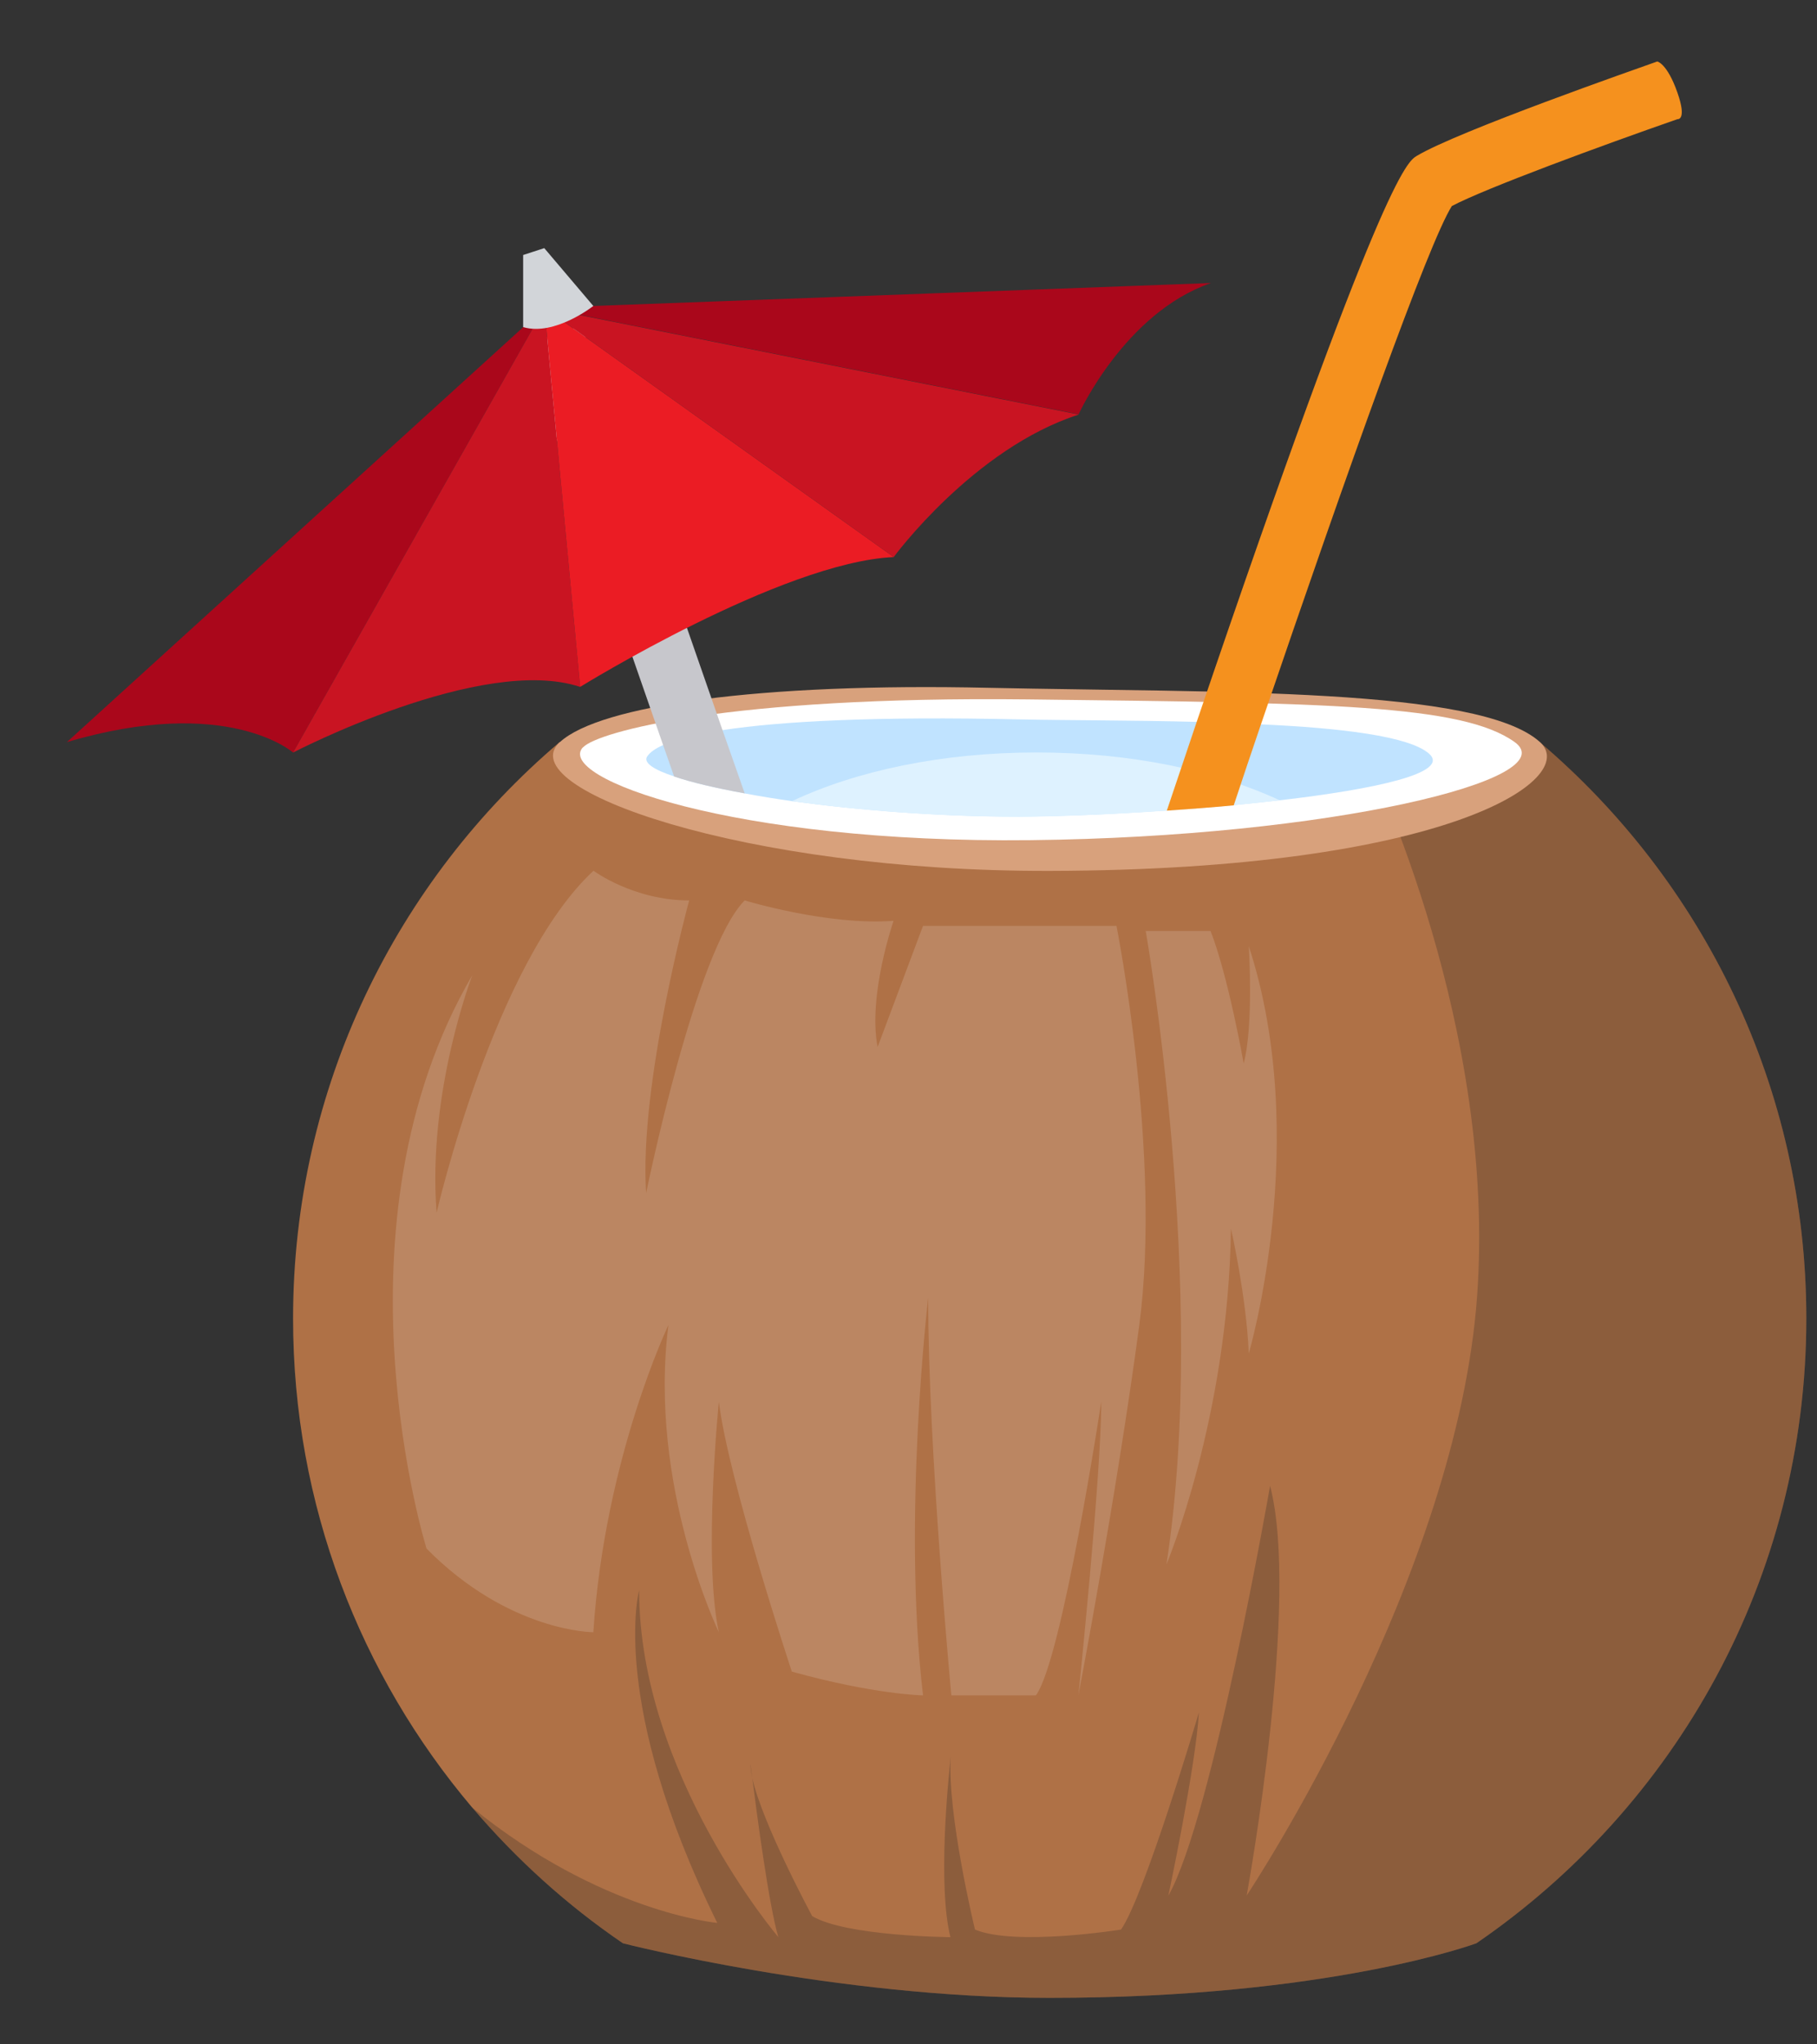 <svg width="24" height="27" viewBox="0 0 24 27" fill="none" xmlns="http://www.w3.org/2000/svg">
<rect x="0" y="0" width="24" height="27" fill="#333333" stroke="none"/>
<path d="M23.859 17.411C23.859 20.84 22.133 23.861 19.501 25.665C19.501 25.665 17.562 26.386 13.865 26.386C11.042 26.386 8.228 25.665 8.228 25.665C7.487 25.16 6.819 24.555 6.239 23.874C6.239 23.871 6.237 23.871 6.234 23.869C4.76 22.126 3.871 19.873 3.871 17.414C3.871 14.362 5.239 11.632 7.392 9.801H20.337C22.492 11.632 23.859 14.362 23.859 17.414V17.411Z" fill="#AF7146"/>
<g style="mix-blend-mode:multiply" opacity="0.25">
<path d="M9.912 23.293C9.914 23.316 9.922 23.381 9.937 23.481C9.922 23.409 9.912 23.343 9.912 23.293Z" fill="#231F20"/>
</g>
<g style="mix-blend-mode:multiply" opacity="0.25">
<path d="M12.566 23.109C12.566 23.109 12.564 23.137 12.559 23.187C12.561 23.16 12.564 23.134 12.566 23.109Z" fill="#231F20"/>
</g>
<g style="mix-blend-mode:multiply" opacity="0.25">
<path d="M23.859 17.411C23.859 20.84 22.133 23.861 19.501 25.665C19.501 25.665 17.562 26.386 13.865 26.386C11.042 26.386 8.229 25.665 8.229 25.665C7.488 25.16 6.819 24.555 6.239 23.874C7.945 25.258 9.474 25.396 9.474 25.396C8.038 22.482 8.442 21.003 8.442 21.003C8.442 23.424 10.281 25.584 10.281 25.584C10.158 25.175 9.997 23.962 9.937 23.485C10.075 24.098 10.728 25.306 10.728 25.306C11.177 25.574 12.554 25.584 12.554 25.584C12.385 24.914 12.521 23.532 12.559 23.188C12.504 23.939 12.878 25.484 12.878 25.484C13.415 25.707 14.807 25.484 14.807 25.484C15.121 25.034 15.836 22.616 15.836 22.616C15.794 23.334 15.432 25.037 15.432 25.037C16.015 24.007 16.776 19.624 16.776 19.624C17.17 21.134 16.492 24.894 16.467 25.034C16.55 24.909 19.247 20.81 19.511 17.112C19.762 13.598 18.175 10.223 17.969 9.801H20.337C22.493 11.632 23.859 14.362 23.859 17.414V17.411Z" fill="#231F20"/>
</g>
<path d="M7.395 9.8C6.729 10.41 9.811 11.512 13.868 11.502C19.115 11.49 20.878 10.287 20.34 9.8C19.539 9.074 16.088 9.149 13.061 9.084C10.037 9.016 7.922 9.317 7.397 9.8H7.395Z" fill="#D8A17C"/>
<path d="M7.704 9.868C7.894 9.667 9.607 9.192 13.573 9.237C17.539 9.283 19.31 9.305 20.003 9.798C20.699 10.29 17.562 11.053 13.616 11.096C9.673 11.141 7.322 10.267 7.701 9.868H7.704Z" fill="white"/>
<path d="M16.904 10.569C16.708 10.591 16.502 10.612 16.294 10.634C16.003 10.662 15.701 10.684 15.41 10.704C14.681 10.755 13.978 10.782 13.458 10.785C12.398 10.785 11.331 10.7 10.462 10.581C10.241 10.549 10.032 10.516 9.839 10.479C9.454 10.408 9.13 10.333 8.907 10.255C8.633 10.165 8.495 10.072 8.548 9.991C8.583 9.938 8.653 9.886 8.764 9.838C8.929 9.765 9.186 9.697 9.55 9.642C10.323 9.524 11.584 9.459 13.463 9.501C14.056 9.514 14.932 9.511 15.812 9.534C16.095 9.542 16.384 9.554 16.661 9.567C17.703 9.614 18.615 9.722 18.876 9.954C19.16 10.207 18.178 10.421 16.909 10.569H16.904Z" fill="#C0E3FF"/>
<path d="M16.904 10.57C15.741 10.706 14.339 10.784 13.458 10.787C12.398 10.787 11.331 10.701 10.461 10.581C11.313 10.179 12.443 9.938 13.691 9.938C14.94 9.938 16.055 10.176 16.904 10.57Z" fill="#DEF2FF"/>
<path d="M22.156 1.574C21.177 1.915 19.624 2.485 19.177 2.721C18.873 3.199 17.821 6.145 16.655 9.568C16.535 9.92 16.414 10.279 16.296 10.636C16.005 10.664 15.704 10.686 15.412 10.706C15.55 10.297 15.681 9.907 15.806 9.536C18.253 2.332 18.587 2.134 18.715 2.058C19.26 1.732 21.621 0.908 21.89 0.812C21.89 0.812 22.02 0.835 22.156 1.222C22.287 1.596 22.156 1.574 22.156 1.574Z" fill="#F5911E"/>
<path d="M9.836 10.478C9.452 10.408 9.128 10.332 8.904 10.255L8.758 9.838L8.352 8.67L7.354 5.806L6.922 4.563L7.229 4.455L7.573 4.335L7.683 4.297L7.736 4.453L9.072 8.288L9.542 9.639L9.836 10.476V10.478Z" fill="#C7C7CC"/>
<path d="M7.191 4.066L3.871 9.939C3.871 9.939 3.007 9.173 0.884 9.801L7.191 4.066Z" fill="#AA071B"/>
<path d="M7.191 4.066L3.871 9.939C3.871 9.939 6.365 8.64 7.663 9.072L7.191 4.066Z" fill="#C91422"/>
<path d="M7.191 4.066L7.663 9.072C7.663 9.072 10.325 7.425 11.805 7.357L7.191 4.066Z" fill="#EB1C24"/>
<path d="M7.191 4.066L11.805 7.357C11.805 7.357 12.857 5.923 14.249 5.475L7.193 4.069L7.191 4.066Z" fill="#C91422"/>
<path d="M14.246 5.474C14.246 5.474 14.852 4.133 15.995 3.738L7.191 4.065L14.246 5.471V5.474Z" fill="#AA071B"/>
<path d="M6.91 4.32V3.368L7.189 3.277L7.837 4.041C7.837 4.041 7.327 4.443 6.91 4.32Z" fill="#D2D5D9"/>
<g style="mix-blend-mode:overlay" opacity="0.15">
<path d="M8.533 15.765C8.533 15.765 9.186 12.545 9.836 11.892C9.836 11.892 10.941 12.228 11.803 12.161C11.803 12.161 11.461 13.143 11.592 13.828L12.192 12.228H14.747C14.747 12.228 15.349 15.248 15.048 17.503C14.747 19.759 14.244 22.391 14.244 22.391C14.244 22.391 14.546 19.487 14.546 18.513C14.546 18.513 14.028 21.931 13.682 22.391H12.566C12.566 22.391 12.26 19.163 12.26 17.141C12.26 17.141 11.916 20.05 12.192 22.391C12.192 22.391 11.552 22.381 10.459 22.077C10.459 22.077 9.623 19.553 9.495 18.513C9.495 18.513 9.286 20.602 9.495 21.557C9.495 21.557 8.558 19.615 8.829 17.5C8.829 17.5 7.988 19.256 7.837 21.557C7.837 21.557 6.724 21.557 5.634 20.452C5.634 20.452 4.305 16.194 6.239 12.879C6.239 12.879 5.642 14.424 5.767 16.016C5.767 16.016 6.526 12.718 7.839 11.5C7.839 11.5 8.367 11.892 9.103 11.892C9.103 11.892 8.437 14.326 8.535 15.765H8.533Z" fill="white"/>
</g>
<g style="mix-blend-mode:overlay" opacity="0.15">
<path d="M15.133 12.293C15.133 12.293 15.967 17.033 15.407 20.662C15.407 20.662 16.226 18.713 16.259 16.226C16.259 16.226 16.46 17.1 16.495 17.874C16.495 17.874 17.326 15.048 16.495 12.496C16.495 12.496 16.562 13.539 16.427 14.044C16.427 14.044 16.226 12.901 15.99 12.296H15.131L15.133 12.293Z" fill="white"/>
</g>
</svg>
